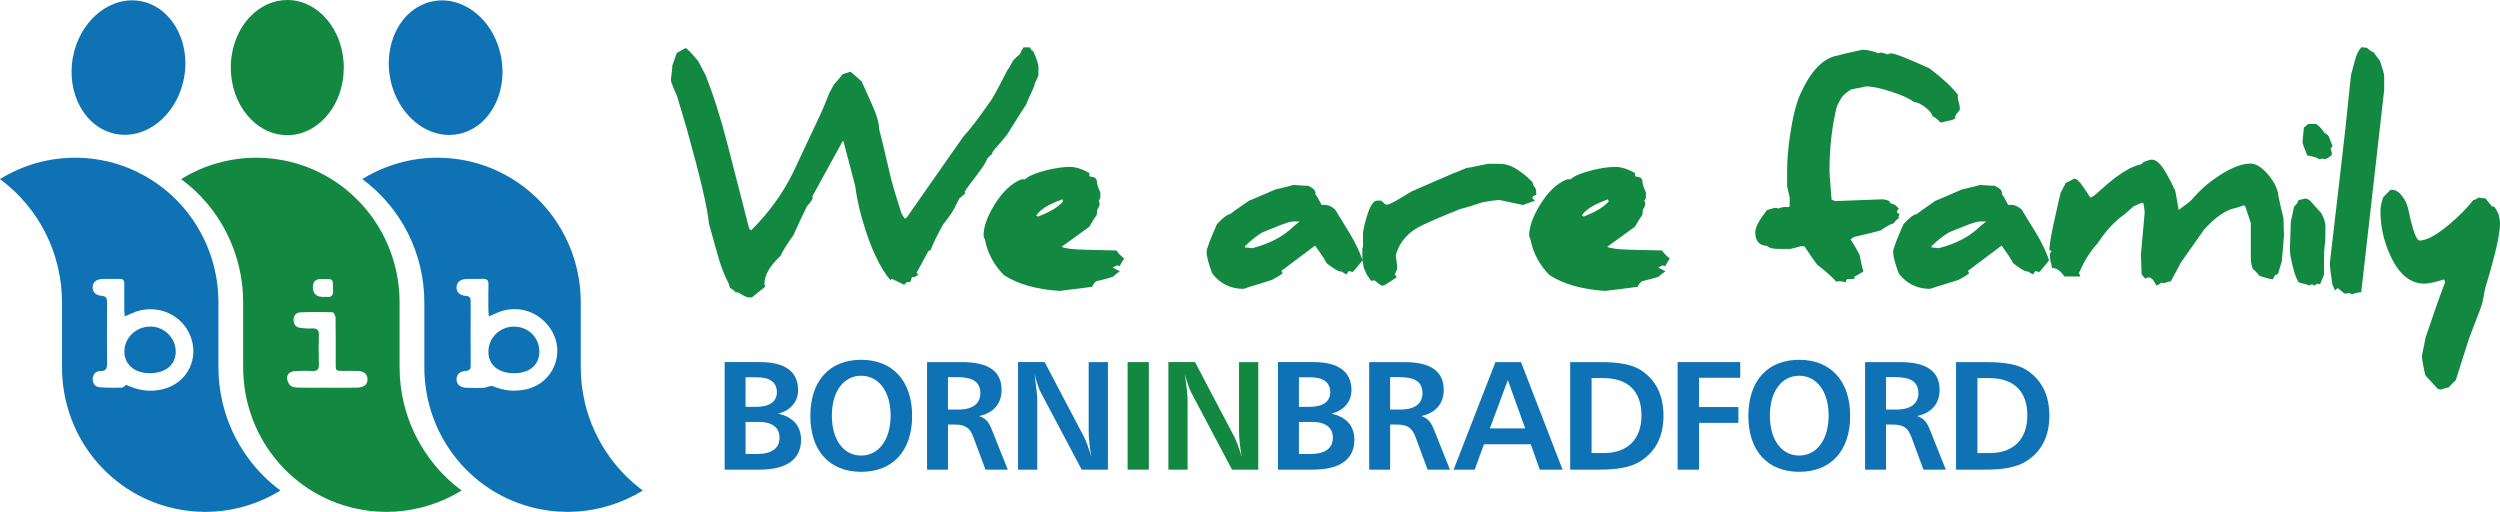 <?xml version="1.0" encoding="UTF-8"?> <svg xmlns="http://www.w3.org/2000/svg" id="Layer_1" version="1.1" viewBox="0 0 400 81.894"><defs><style> .st0 { fill: #138841; } .st1 { fill: #0e72b4; } </style></defs><g><path class="st1" d="M121.646,57.936c3.992,0,6.05,1.561,6.05,4.463,0,1.835-1.141,3.247-3.199,3.794,2.383.494,3.67,1.982,3.67,4.164,0,3.1-2.256,4.785-6.643,4.785h-5.579v-17.207h5.7ZM119.292,65.102h1.612c2.256,0,3.396-.844,3.396-2.355,0-1.561-1.09-2.38-3.199-2.38h-1.81v4.734ZM119.292,72.64h1.81c2.38,0,3.622-.918,3.622-2.603,0-1.637-1.143-2.53-3.374-2.53h-2.058s0,5.133-0,5.133Z"></path><path class="st1" d="M145.941,66.542c0,5.627-3.122,8.949-8.156,8.949-5.031,0-8.131-3.323-8.131-8.949,0-5.629,3.1-8.975,8.131-8.975,5.034,0,8.156,3.371,8.156,8.975M133.098,66.491c0,3.967,1.934,6.397,4.687,6.397s4.712-2.456,4.712-6.397-1.959-6.372-4.712-6.372-4.687,2.431-4.687,6.372"></path><path class="st1" d="M153.956,57.938c4.19,0,6.298,1.462,6.298,4.438,0,2.182-1.265,3.693-3.597,4.19,1.316.421,1.685,1.29,2.208,2.603l2.38,5.977h-3.571l-1.934-5.209c-.57-1.561-1.364-2.007-2.998-2.007h-1.067v7.216h-3.345v-17.207h5.627l0-0ZM151.675,65.524h1.736c2.23,0,3.444-.965,3.444-2.603,0-1.81-1.189-2.58-3.693-2.58h-1.488v5.183Z"></path><path class="st1" d="M167.149,57.937l6.321,12.024c.299.596.694,1.637,1.141,3.125-.296-1.762-.421-3.075-.421-3.944v-11.205h3.075v17.207h-4.192l-6.519-12.298c-.322-.596-.669-1.587-1.016-2.976.296,2.23.421,3.594.421,4.116v11.157h-3.074v-17.207h4.266l-0.0 0Z"></path><path class="st1" d="M210.182,57.936c3.992,0,6.05,1.561,6.05,4.463,0,1.835-1.141,3.247-3.199,3.794,2.38.494,3.67,1.982,3.67,4.164,0,3.1-2.256,4.785-6.646,4.785h-5.579v-17.207h5.703ZM207.828,65.102h1.612c2.256,0,3.396-.844,3.396-2.355,0-1.561-1.093-2.38-3.199-2.38h-1.81v4.734ZM207.828,72.64h1.81c2.38,0,3.619-.918,3.619-2.603,0-1.637-1.141-2.53-3.371-2.53h-2.058v5.133Z"></path><path class="st1" d="M224.7,57.938c4.19,0,6.296,1.462,6.296,4.438,0,2.182-1.262,3.693-3.594,4.19,1.316.421,1.685,1.29,2.208,2.603l2.38,5.977h-3.571l-1.934-5.209c-.57-1.561-1.364-2.007-2.998-2.007h-1.067v7.216h-3.348v-17.207h5.629l0-0ZM222.419,65.524h1.736c2.23,0,3.444-.965,3.444-2.603,0-1.81-1.189-2.58-3.693-2.58h-1.488v5.183Z"></path><path class="st1" d="M243.363,57.936l6.646,17.207h-3.645l-1.44-4.065h-7.487l-1.488,4.065h-3.371l6.694-17.207h4.091ZM238.38,68.549h5.652l-2.778-7.736-2.874,7.736h0Z"></path><path class="st1" d="M256.166,57.937c2.877,0,4.96.398,6.298,1.239,2.453,1.564,3.693,4.017,3.693,7.34,0,3.298-1.239,5.751-3.744,7.312-1.488.943-3.645,1.316-6.522,1.316h-4.661v-17.207h4.935ZM254.653,72.491h1.959c3.817,0,6.025-2.23,6.025-6.025,0-3.842-2.132-5.974-6.124-5.974h-1.86v11.999h-0Z"></path><polygon class="st1" points="278.438 57.937 278.438 60.442 271.843 60.442 271.843 65.128 278.141 65.128 278.141 67.658 271.843 67.658 271.843 75.145 268.421 75.145 268.421 57.937 278.438 57.937"></polygon><path class="st1" d="M296.025,66.542c0,5.627-3.122,8.949-8.156,8.949s-8.131-3.323-8.131-8.949c0-5.629,3.097-8.975,8.131-8.975s8.156,3.371,8.156,8.975M283.182,66.491c0,3.967,1.934,6.397,4.686,6.397,2.75,0,4.712-2.456,4.712-6.397s-1.962-6.372-4.712-6.372c-2.753,0-4.686,2.431-4.686,6.372"></path><path class="st1" d="M304.04,57.938c4.19,0,6.296,1.462,6.296,4.438,0,2.182-1.262,3.693-3.594,4.19,1.316.421,1.685,1.29,2.208,2.603l2.38,5.977h-3.571l-1.934-5.209c-.57-1.561-1.364-2.007-2.998-2.007h-1.067v7.216h-3.348v-17.207h5.629l0-0ZM301.758,65.524h1.736c2.23,0,3.447-.965,3.447-2.603,0-1.81-1.191-2.58-3.696-2.58h-1.488v5.183Z"></path><path class="st1" d="M317.903,57.937c2.877,0,4.957.398,6.298,1.239,2.453,1.564,3.693,4.017,3.693,7.34,0,3.298-1.239,5.751-3.744,7.312-1.488.943-3.645,1.316-6.522,1.316h-4.661v-17.207h4.935-0ZM316.389,72.491h1.959c3.817,0,6.025-2.23,6.025-6.025,0-3.842-2.132-5.974-6.124-5.974h-1.86v11.999Z"></path><g><path class="st1" d="M24.1,52.249c-2.295-.023-4.192,1.772-4.201,3.973-.008,2.085,1.599,3.474,4.034,3.488,2.533.015,4.162-1.312,4.181-3.406.019-2.201-1.795-4.034-4.015-4.054Z"></path><path class="st1" d="M39.612,73.16c-1.886-2.605-3.225-5.51-3.979-8.633-.466-1.932-.697-3.921-.686-5.909v-10.107c.047-8.491-4.494-16.31-11.851-20.407-2.943-1.641-6.151-2.588-9.538-2.815l-.823-.04c-.249-.008-.494-.013-.737-.013-4.171,0-8.267,1.15-11.844,3.325l-.001.001c-.051.031-.102.062-.153.094,6.254,4.616,9.948,11.962,9.921,19.81v10.156c-.065,11.896,8.704,21.84,20.398,23.134.328.036.659.065.991.089.496.033.99.05,1.482.052h.154c3.686-.011,7.36-.935,10.623-2.672.438-.233.873-.483,1.3-.747-2.01-1.484-3.776-3.269-5.258-5.316ZM25.909,62.312c-2.018.46-3.909.12-5.714-.731-.291.197-.489.444-.69.446-1.18.018-2.365.032-3.54-.062-.737-.059-1.148-.591-1.126-1.346.021-.769.495-1.245,1.226-1.244.956.001,1.073-.481,1.066-1.274-.03-3.211-.024-6.422.001-9.633.005-.685-.09-1.098-.924-1.147-.913-.053-1.422-.654-1.386-1.391.039-.791.591-1.266,1.573-1.294.901-.025,1.802.011,2.703-.014.587-.017.798.239.791.808-.019,1.38-.009,2.76-.002,4.139.002.3.034.599.063,1.061.466-.206.811-.359,1.155-.513,3.542-1.58,7.592-.145,9.187,3.255,1.791,3.817-.275,8.004-4.383,8.94Z"></path></g><g><path class="st1" d="M82.251,52.255c-2.231-.017-4.075,1.756-4.107,3.949-.033,2.142,1.531,3.491,4.065,3.511,2.478.018,4.067-1.3,4.086-3.39.021-2.292-1.727-4.05-4.044-4.07Z"></path><path class="st1" d="M97.585,73.16c-1.886-2.605-3.225-5.51-3.979-8.633-.466-1.932-.697-3.921-.686-5.909v-10.107c.047-8.491-4.494-16.31-11.851-20.407-2.943-1.641-6.151-2.588-9.538-2.815l-.823-.04c-.249-.008-.494-.013-.737-.013-4.171,0-8.267,1.15-11.844,3.325l-.001.001c-.051.031-.102.062-.153.094,6.254,4.616,9.948,11.962,9.921,19.81v10.156c-.065,11.896,8.704,21.84,20.398,23.134.328.036.659.065.991.089.496.033.99.05,1.482.052h.154c3.686-.011,7.36-.935,10.623-2.672.438-.233.873-.483,1.3-.747-2.01-1.484-3.776-3.269-5.258-5.316ZM84.23,62.28c-1.862.421-3.625.256-5.367-.492-.214-.092-.529.028-.791.08-.212.041-.415.178-.623.183-.93.019-1.86.034-2.789-.005-1.045-.043-1.601-.542-1.617-1.362-.016-.758.5-1.264,1.518-1.349.594-.049.753-.299.75-.853-.017-3.41-.018-6.818-.002-10.228.003-.574-.127-.867-.777-.913-.996-.071-1.508-.604-1.486-1.381.022-.812.602-1.298,1.634-1.326.845-.024,1.691.02,2.535-.019.692-.033.957.226.938.927-.039,1.352-.016,2.705-.011,4.058.001.294.039.59.071,1.033.428-.192.725-.32,1.019-.459,3.255-1.534,6.871-.536,8.86,2.449,2.481,3.724.48,8.675-3.863,9.659Z"></path></g><path class="st1" d="M70.742.061c-.457,0-.914.041-1.359.122l-.001.001c-3.658.66-6.427,3.873-7.055,8.185-.08.558-.121,1.124-.125,1.682v.181c.004.728.074,1.469.206,2.201.848,4.694,4.236,8.419,8.239,9.059.657.105,1.342.129,2.024.054.186-.02.371-.046.557-.079,4.903-.887,8.032-6.382,6.971-12.249-.249-1.378-.708-2.678-1.362-3.863C77.036,2.089,73.933.061,70.742.061Z"></path><path class="st1" d="M21.135.053c-.98,0-1.958.188-2.907.559h-.001c-2.147.837-4.009,2.544-5.241,4.809-.628,1.151-1.071,2.408-1.318,3.735-1.092,5.862,2.007,11.374,6.908,12.287,4.888.897,9.597-3.019,10.799-8.632l.068-.342c.143-.763.216-1.536.219-2.3v-.12c-.021-4.95-3.018-9.1-7.126-9.867-.462-.086-.934-.13-1.401-.13Z"></path></g><g><path class="st0" d="M166.15,12.104c-.192.408-.388.837-.591,1.286,0,.219-.219.775-.655,1.674-.436.926-.659,1.448-.673,1.572-.367.572-.73,1.138-1.083,1.695l-2.041,3.246c-.151.219-.864,1.056-2.144,2.513-.151.217-.237.422-.265.611-.176.082-.408.292-.696.632-.283.682-.855,1.572-1.713,2.676-1.008,1.293-1.654,2.183-1.939,2.673v.103l.103.183c-.096.082-.411.335-.942.757-.107.219-.271.532-.488.937-.299.778-1.008,1.859-2.123,3.248-.844,1.482-1.51,2.851-2,4.103l-.347.141-1.9,3.492.265.308c-.326.255-.604.385-.837.385l-.162-.02c-.176.559-.278.837-.308.837v-.021h-.529l-.408.429-2-.958-.224.203c-1.69-1.987-3.18-5.198-4.473-9.636-.559-1.959-.937-3.761-1.143-5.408l-1.877-7.146-.103-.082-4.879,8.882.062.265c-.112.342-.417.776-.919,1.305-.586,1.172-1.3,2.703-2.146,4.596-1.02,1.428-1.713,2.543-2.08,3.348-1.715,1.606-2.573,3.088-2.573,4.45l.103.49-2.123,1.715h-.531c-.244,0-.823-.281-1.736-.837l-.224.041-.062.039c-.082-.176-.395-.436-.937-.775-.043-.041-.105-.244-.185-.611-.723-1.348-1.334-2.947-1.838-4.799l-1.348-4.838c-.217-2.436-1.4-7.499-3.551-15.19-.395-1.373-.912-3.116-1.551-5.225-.03-.041-.198-.422-.511-1.143-.326-.776-.488-1.286-.488-1.53l.121-.981c.082-.666.123-1.095.123-1.286l.714-2,1.428-.776c.328.203.981.892,1.961,2.062.258.504.646,1.232,1.163,2.185,1.266,3.157,2.456,6.9,3.572,11.226l3.451,13.434.306.285c2.844-2.842,5.084-5.932,6.717-9.267.137-.287,1.599-3.396,4.388-9.331.312-.652.789-1.797,1.43-3.43l.714-1.305c.34-.356.803-.906,1.387-1.654l1.268-.408c.436.353,1.033.878,1.797,1.571l1.774,3.98c.666,1.499,1.001,2.696,1.001,3.592.093.274.755,3.018,1.98,8.229.123.529.645,2.272,1.571,5.225.027.123.219.429.57.919.137-.027.281-.148.431-.367l6.776-9.696c.354-.504,1.083-1.54,2.183-3.104,1.063-1.145,2.425-2.919,4.085-5.328.395-.422,1.368-2.171,2.919-5.246.271-.342.579-.86.919-1.553.34-.367.707-.714,1.102-1.04.137-.328.326-.689.573-1.083.707,0,1.088.014,1.143.041l-.021.103c0,.151.135.299.408.449.381.734.666,1.524.858,2.367v1.572l0.0 0Z"></path><path class="st0" d="M179.866,41.36c-.178.244-.415.652-.714,1.225l-.429-.123c-.151.055-.381.178-.693.367.299.123.687.322,1.163.593-.178.055-.552.34-1.124.858-.572.203-1.435.436-2.591.693-.354.219-.6.525-.734.919l-5.207.655c-3.729-.246-6.703-1.09-8.92-2.534-1.608-1.644-2.614-3.531-3.022-5.654-.151-.299-.226-.536-.226-.714,0-1.334.575-2.947,1.717-4.84,1.28-2.08,2.687-3.435,4.224-4.062.082-.041.306-.059.675-.059.652-.559,1.802-1.042,3.449-1.451,1.455-.353,2.707-.531,3.757-.531.912,0,1.959.333,3.145,1.001-.03.055-.041.217-.041.49.258.055.563.13.917.224l.267.408c0,.504.189,1.156.573,1.962v.896l-.246.408.141.449c0,.301-.13.641-.385,1.022-.03.189-.055.463-.082.816-.315.422-.709,1.054-1.184,1.898l-4.432,3.205c.436.26,1.635.415,3.595.472l5.184.121c.233.395.641.823,1.225,1.286M170.108,32.214l.021.02c-.03,0-.082-.116-.164-.347-1.061.422-1.77.728-2.123.917-1.008.532-1.688,1.097-2.041,1.695l.308.144c1.891-.721,3.223-1.53,4.001-2.429"></path><path class="st0" d="M218.002,41.666c-.367.449-.871,1.061-1.512,1.836l-.714-.121-.326.529c-.192-.082-.47-.244-.837-.488l-.103.02c-.395,0-1.15-.452-2.265-1.348-.246-.532-.858-1.462-1.838-2.796l-5.39,4.042.103.173.103.173c-.123.203-.716.577-1.777,1.122-2.979.912-4.47,1.382-4.47,1.41-2.096,0-3.77-.823-5.022-2.47-.6-1.594-.899-2.742-.899-3.451,0-.474.552-1.952,1.654-4.429.953-1.035,1.647-1.565,2.082-1.592.15-.15,1.156-.864,3.022-2.146.871-.351,2.272-.951,4.204-1.795,1.948-.463,2.919-.714,2.919-.755h-.018c.164,0,.502.027,1.02.08.463.043.817.064,1.061.064l.267-.021c.817.367,1.225.769,1.225,1.204l-.041.183c.176.137.518.709,1.02,1.715l.411-.041c.584,0,1.163.253,1.736.755.896,1.457,1.692,2.757,2.388,3.9.965,1.647,1.633,3.061,2,4.247M207.937,35.439h-1.04c-.397,0-1.255.265-2.573.796l-2.288.919c-.871.504-1.802,1.232-2.796,2.183l-.082.246,1.207.123c2.801-.721,5.013-1.893,6.635-3.512.082-.082.395-.333.937-.755"></path><path class="st0" d="M245.804,31.193c-.068,0-.253.075-.552.226l-.062.306.408.406c-.611.18-1.245.404-1.898.675l-3.798-.816c-.666.041-1.565.164-2.694.367-1.307.449-2.532.823-3.674,1.122-2.137.846-4.083,1.674-5.841,2.493-2.313,1.061-3.768,2.68-4.366,4.858,0,.082.066.625.203,1.633v.675c-.137.244-.233.447-.285.611l-.041.203.265.429-2.041,1.307h-.408c-.274-.162-.641-.442-1.104-.837l-.55.082c-.178-.258-.415-.614-.716-1.063-.135-.351-.278-.666-.429-.937l-.244-1.307v-1.777l.05-.223.052-.246v-1.898c0-.559.205-1.503.611-2.84.504-1.699,1.063-2.55,1.674-2.55h.614l.716.632h.303c.354,0,1.613-.687,3.777-2.062,1.499-.639,3.763-1.626,6.799-2.958.107,0,.803-.281,2.082-.837.312-.016.944-.13,1.9-.349l1.489-.306h2.06c1.444,0,3.125.96,5.045,2.878.066.082.114.246.141.49.34.381.511.734.511,1.061v.552l-0-0Z"></path><path class="st0" d="M267.161,41.36c-.178.244-.415.652-.714,1.225l-.429-.123c-.151.055-.381.178-.693.367.299.123.687.322,1.163.593-.178.055-.552.34-1.124.858-.57.203-1.435.436-2.591.693-.354.219-.6.525-.734.919l-5.207.655c-3.729-.246-6.703-1.09-8.92-2.534-1.606-1.644-2.614-3.531-3.022-5.654-.151-.299-.226-.536-.226-.714,0-1.334.575-2.947,1.717-4.84,1.28-2.08,2.687-3.435,4.224-4.062.082-.041.306-.059.675-.059.652-.559,1.802-1.042,3.449-1.451,1.455-.353,2.707-.531,3.757-.531.912,0,1.959.333,3.145,1.001-.03.055-.041.217-.041.49.258.055.563.13.917.224l.267.408c0,.504.189,1.156.573,1.962v.896l-.246.408.141.449c0,.301-.13.641-.385,1.022-.03.189-.055.463-.082.816-.315.422-.709,1.054-1.184,1.898l-4.429,3.205c.433.26,1.633.415,3.592.472l5.184.121c.233.395.641.823,1.225,1.286M257.404,32.214l.021.02c-.03,0-.082-.116-.164-.347-1.061.422-1.77.728-2.123.917-1.008.532-1.688,1.097-2.041,1.695l.308.144c1.891-.721,3.225-1.53,4.001-2.429"></path><path class="st0" d="M313.565,17.576c-.082.123-.24.319-.47.591-.178.219-.265.411-.265.573l.021.164c-.098.151-.429.285-1.001.406-.613.123-.967.212-1.061.267h-.328c-.625-.625-1.029-.94-1.204-.94h-.041c-.055-.408-.436-.89-1.143-1.448-.707-.557-1.3-.837-1.777-.837-.748-.573-1.982-1.136-3.706-1.695-1.722-.559-3.07-.837-4.051-.837h.021c0,.027-.769.185-2.306.47-.504.258-1.008.652-1.512,1.184-.082.096-.354.584-.817,1.469-.803,3.173-1.204,6.635-1.204,10.392,0,.205.011.497.041.878l.285,3.715.552.244h.021l7.654-.285c.217.027.511.096.88.205.08.107.214.271.406.49h.062c.328,0,.728.271,1.204.817l-.306.326v.306l.408.205-.162.427.059.246c-.326.178-.604.449-.837.816-.502.123-1.197.504-2.08,1.143-.967.26-2.383.607-4.247,1.042-.096.027-.287.164-.572.408.381.529.855,1.334,1.428,2.409.328,1.633.518,2.45.573,2.45l.021-.041v.328l-1.41.817v.365h-1.143c-.151.11-.224.287-.224.532-.518-.135-.878-.203-1.083-.203l-.427.103c-.709-.778-1.749-1.702-3.125-2.778-.477-.655-1.143-1.619-2-2.899h-.593c-.052,0-.326.075-.817.226-.518.135-.796.203-.837.203h-1.857c-.926,0-1.551-.162-1.879-.49-1.252-.052-1.879-.782-1.879-2.185,0-.762.627-1.946,1.879-3.551.217-.066.502-.148.858-.244.219-.068.408-.103.572-.103l.408.103c.354-.164.741-.244,1.163-.244l.47.018.162-.141v-1.368c0-.027-.068-.324-.203-.887-.137-.566-.203-.862-.203-.889v-2.714c0-1.578.169-3.519.509-5.818.422-2.751.96-4.845,1.613-6.288,1.674-3.727,3.668-5.777,5.983-6.145.34-.123,1.633-.429,3.877-.919h.226c.584,0,1.387.185,2.409.552l.265-.082.267-.041h-.041c0,.027.349.13,1.04.306l.39-.183c.625,0,2.707.81,6.245,2.429,1.921,1.442,3.437,2.844,4.553,4.206l-.039.224c0,.178.032.429.1.755.135.506.212.837.226,1.001v.449Z"></path><path class="st0" d="M327.846,41.666c-.367.449-.871,1.061-1.51,1.836l-.716-.121-.326.529c-.192-.082-.47-.244-.837-.488l-.1.02c-.395,0-1.152-.452-2.267-1.348-.244-.532-.858-1.462-1.838-2.796l-5.387,4.042.103.173.1.173c-.123.203-.716.577-1.777,1.122-2.979.912-4.47,1.382-4.47,1.41-2.096,0-3.77-.823-5.022-2.47-.598-1.594-.899-2.742-.899-3.451,0-.474.552-1.952,1.654-4.429.953-1.035,1.647-1.565,2.082-1.592.15-.15,1.156-.864,3.022-2.146.871-.351,2.272-.951,4.206-1.795,1.946-.463,2.919-.714,2.919-.755h-.021c.164,0,.502.027,1.02.08.463.043.817.064,1.063.064l.265-.021c.817.367,1.225.769,1.225,1.204l-.041.183c.178.137.518.709,1.022,1.715l.408-.041c.584,0,1.166.253,1.736.755.899,1.457,1.695,2.757,2.388,3.9.967,1.647,1.633,3.061,2,4.247M317.781,35.439h-1.04c-.397,0-1.252.265-2.571.796l-2.29.919c-.871.504-1.802,1.232-2.794,2.183l-.082.246,1.204.123c2.803-.721,5.013-1.893,6.635-3.512.082-.082.395-.333.937-.755"></path><path class="st0" d="M365.436,37.746c-.025.326-.141,1.688-.347,4.083-.381,1.184-.573,1.832-.573,1.941v.018l-.367.205-.103-.021-.408.714c-.477-.055-1.191-.237-2.144-.55-.176-.301-.529-.675-1.058-1.124-.205-.532-.308-1.143-.308-1.836v-5.492l-.919-2.757-.062.023-.162-.103c-.246.121-.648.258-1.204.408-1.581.285-3.28,1.435-5.105,3.449-.096.164-1.348,1.939-3.757,5.328-.312.627-.844,1.622-1.592,2.981h-.027c-.123,0-.477.096-1.074.287l-.411-.082c-.162.148-.413.313-.755.49l-.55-.899c-.055-.096-.246-.239-.572-.429h-.285l-.226.103-.244.123.021-.023c0-.055-.182-.278-.552-.673l-.1-3.246.591-6.635c0-.34-.068-.844-.203-1.512h-.021l-.144-.08c-.326.096-.803.292-1.43.591-.285.274-.734.675-1.346,1.204-1.594,1.104-3.043,2.655-4.35,4.655-1.156,1.266-2.089,2.717-2.796,4.35l-.244.426.123.246.121.244-.082.082h-2.47c-.611-.91-1.28-1.369-2-1.369v-.059c0-.205-.082-.566-.244-1.083,0-.148-.027-.42-.082-.816l-.021-.141c0-.23.103-.404.306-.511l-.367-.306c.014-.858.349-2.723,1.001-5.595.137-.597.392-1.743.773-3.43.479-.965.737-1.448.778-1.448v.02l-.041-.164c.94-.463,1.41-.714,1.41-.755.42,0,.924.449,1.51,1.348.422.625.796,1.184,1.124,1.674h.025c.096,0,.306-.116.648-.347,1.521-1.375,2.68-2.356,3.469-2.94,1.471-1.077,2.716-1.729,3.736-1.961.258-.041.477-.189.652-.447.668-.246,1.111-.367,1.327-.367.707,0,1.485.748,2.329,2.244.354.597.823,1.51,1.407,2.735l.552,3.084c.135-.134.598-.483,1.387-1.042.34-.244.703-.593,1.081-1.04,1.213-1.362,2.616-2.545,4.208-3.554,1.891-1.195,3.492-1.795,4.797-1.795.899,0,1.85.6,2.858,1.795.992,1.186,1.537,2.336,1.633,3.451.151.803.417,1.968.796,3.492l.082,2.837-0.0 0Z"></path><path class="st0" d="M372.043,38.747v-.062l-.059.306c-.041.315-.075.661-.103,1.042-.027.504-.039,1.115-.039,1.836v2.103l-.634,1.512-.449-.103-.429.306-.411-.203-.427.203c-.109-.08-.682-.251-1.715-.511-.49-.803-.917-2.185-1.286-4.144-.068-.34-.1-.775-.1-1.305l.018-.573.123-3.654.511-2.429c.381-.342.625-.696.734-1.063l1.102-.244c.164,0,.388.096.675.285.408.477,1.02,1.156,1.836,2.041.452.789.675,1.492.675,2.103l-.023,2.552-0-0ZM373.229,23.353l-.326.429c.137.342.203.662.203.96-.135.217-.502.468-1.102.755-.055-.068-.192-.103-.408-.103-.23,0-.376.034-.429.103-.586-.313-1.255-.525-2-.634-.504-1.17-.755-1.884-.755-2.142v-.041l.203-2.288c.135-.055.36-.237.673-.552h1.286c.422.246.885.737,1.389,1.471.354.11.613.388.775.837.233.652.395,1.056.49,1.204"></path><path class="st0" d="M381.469,14.412l-3.674,32.358c-.452,0-.94.107-1.471.326l-.449-.203-.267.041-.488.041c-.055-.057-.401-.342-1.042-.86-.107,0-.271.123-.488.367-.096-.271-.233-.591-.411-.96-.271-1.847-.408-2.979-.408-3.387l1.715-14.762c.49-4.042,1.049-9.164,1.674-15.371.109-.449.319-1.238.634-2.367.258-.953.604-1.649,1.04-2.085l.878.103c.395.367.762.611,1.104.734.08.178.415.634.999,1.368.436,1.321.655,2.13.655,2.429v2.226l0-0Z"></path><path class="st0" d="M400,35.806c0,1.674-.782,5.091-2.347,10.248-.233.762-.24,1.941-.817,3.428-.575,1.489-1.781,4.655-1.781,4.655l-2.144,6.717c-.109.068-.49.449-1.145,1.143-.094,0-.326.055-.693.164l-.529.183c-.057-.014-.226-.062-.511-.141-.424-.449-1.077-1.159-1.959-2.123-.301-1.131-.49-2.165-.573-3.104l.591-2.979,1.982-5.759,1.147-3.1-.164-.429c-1.469.447-2.518.673-3.143.673-2.233,0-4.03-1.448-5.39-4.347-1.102-2.329-1.654-4.751-1.654-7.269,0-.639.15-1.373.449-2.203.246-.287.634-.682,1.163-1.186h.287c.664,0,1.318.518,1.959,1.553.271.436.481,1.006.632,1.713.682,3.227,1.266,4.84,1.756,4.84,1.102,0,2.646-.823,4.635-2.47,1.606-1.334,2.931-2.669,3.98-4.003.219-.014.49-.148.817-.406.287.08.652.121,1.104.121.203.244.55.668,1.04,1.266l.429.141c.584.737.878,1.628.878,2.675"></path><rect class="st0" x="180.419" y="57.935" width="3.396" height="17.207"></rect><path class="st0" d="M191.206,57.937l6.321,12.024c.299.596.694,1.637,1.141,3.125-.296-1.762-.421-3.075-.421-3.944v-11.205h3.075v17.207h-4.192l-6.519-12.298c-.322-.596-.669-1.587-1.016-2.976.296,2.23.421,3.594.421,4.116v11.157h-3.074v-17.207h4.266l-0.0 0Z"></path><path class="st0" d="M68.598,73.16c-1.886-2.605-3.225-5.51-3.979-8.633-.466-1.932-.697-3.921-.686-5.909v-10.107c.047-8.491-4.494-16.31-11.851-20.407-2.943-1.641-6.151-2.588-9.538-2.815l-.823-.04c-.249-.008-.494-.013-.737-.013-4.171,0-8.267,1.15-11.844,3.325l-.001.001c-.051.031-.102.062-.153.094,6.254,4.616,9.948,11.962,9.921,19.81v10.156c-.065,11.896,8.704,21.84,20.398,23.134.328.036.659.065.991.089.496.033.99.05,1.482.052h.154c3.686-.011,7.36-.935,10.623-2.672.438-.233.874-.483,1.3-.747-2.01-1.484-3.776-3.269-5.258-5.316ZM51.331,44.649h.085c2.041.014,1.827-.201,1.877,1.848.019.779-.269,1.092-1.029,1.005-.195-.021-.393-.003-.59-.003-1.071.001-1.609-.528-1.613-1.587-.004-.835.419-1.256,1.27-1.263ZM57.206,62.016c-.844.042-1.689.017-2.534.019-.817.002-1.633.001-2.449.001v-.005c-1.493,0-2.984.023-4.476-.014-.434-.011-.978-.061-1.267-.322-.319-.287-.567-.841-.551-1.269.026-.668.603-1.009,1.24-1.047.926-.055,1.859-.071,2.784-.02.822.045,1.091-.278,1.068-1.076-.044-1.547-.052-3.098,0-4.644.029-.872-.317-1.151-1.144-1.093-.586.041-1.182-.011-1.768-.074-.716-.077-1.111-.507-1.137-1.235-.026-.749.405-1.23,1.093-1.261,1.713-.075,3.432-.072,5.146-.017.176.005.475.563.479.868.04,2.449.02,4.898.023,7.348,0,1.161.012,1.17,1.182,1.171.761,0,1.522-.015,2.281.003,1.06.027,1.604.481,1.624,1.315.018.823-.51,1.297-1.595,1.351Z"></path><path class="st0" d="M45.965,0c-2.192,0-4.306.951-5.953,2.678-1.962,2.058-3.088,5.023-3.088,8.136,0,5.962,4.056,10.812,9.041,10.812,2.339,0,4.56-1.067,6.251-3.004,1.799-2.061,2.789-4.834,2.789-7.808C55.006,4.851,50.95-0,45.965,0Z"></path></g></svg> 